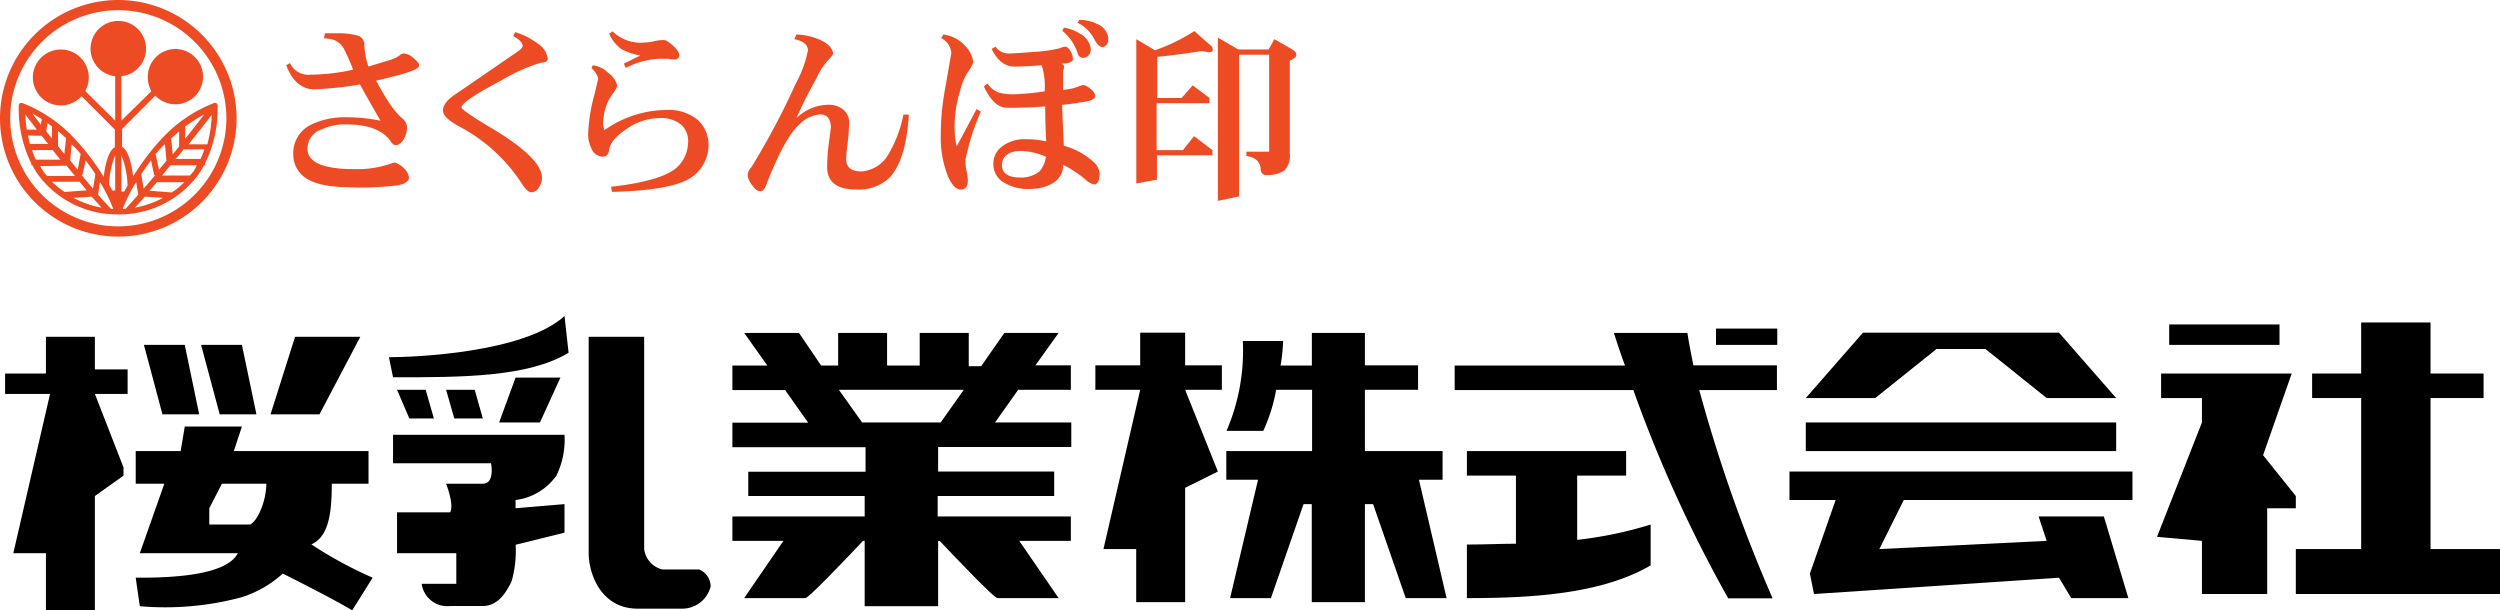 <svg xmlns="http://www.w3.org/2000/svg" viewBox="0 0 225.29 55"><defs><style>.cls-1{fill:#ed4b23;}</style></defs><g id="レイヤー_2" data-name="レイヤー 2"><g id="レイヤー_1-2" data-name="レイヤー 1"><polygon points="8.55 30.35 4.14 30.35 4.14 33.66 0.46 33.66 0.46 35.5 4.51 35.5 1.2 49.85 4.14 49.85 4.14 55 8.55 55 8.55 44.7 11.13 42.86 11.13 42.12 8.55 35.5 11.5 35.5 11.5 33.29 8.55 33.29 8.55 30.35"/><polygon points="17.95 37.34 16.65 31.08 12.97 31.08 14.64 37.34 17.95 37.34"/><polygon points="23.11 37.34 21.8 31.08 18.12 31.08 19.8 37.34 23.11 37.34"/><polygon points="32.47 30.35 26.59 30.35 24.38 37.34 28.79 37.34 32.47 30.35"/><path d="M29.9,43.59h3.31V40.65H21.07l.73-2.21H16.65l-.37,2.21H12.23v2.94h2.58L12.6,49.85h8.83c-1.1,2.21-7,2.21-9.2,2.21l.37,2.57a26.59,26.59,0,0,0,9.18-.81,10,10,0,0,0,3.7-2.13c.74.37,4.42,2.21,6.26,3.31l1.84-2.94a37.27,37.27,0,0,1-5.52-3C29.53,48.38,29.9,46.54,29.9,43.59Zm-7.36,3.68H18.86V45.8L20,43.59H24C24,45.06,23.27,46.9,22.54,47.27Z"/><path d="M35.05,32.19,35.42,34c6.25,0,12.14,0,15.82-2.21l-.37-3.31C47.19,31.82,37.26,32.19,35.05,32.19Z"/><polygon points="38.36 35.13 35.78 35.13 36.89 37.71 39.1 37.71 38.36 35.13"/><polygon points="42.78 35.13 40.2 35.13 40.94 37.71 43.51 37.71 42.78 35.13"/><polygon points="46.46 34.03 44.98 38.07 48.66 38.07 50.5 34.03 46.46 34.03"/><path d="M50.14,42.86a7.35,7.35,0,0,0,.73-3.68H35.42v2.57h8.83s.37,1.84-.74,1.84H40.2s.74,1.84.37,2.58H35.78v3.68h5.34v2.76H38a2.33,2.33,0,0,0,2.58,2h2.94c1.47,0,2.21-1.47,2.58-2.21a10.09,10.09,0,0,0,.37-3.31L50.87,48V45.43l-4.41.37v-.74A5.29,5.29,0,0,0,50.14,42.86Z"/><path d="M63,51.32H59.7a2.16,2.16,0,0,1-1.65-1.84V30.35h-5v19.5c0,1.84,1.1,5,4.41,5h4a2.64,2.64,0,0,0,2.58-2A1.65,1.65,0,0,0,63,51.32Z"/><path d="M95.4,30H90.51l-2.09,3H87.3V30H82.88v2.94H79.94V30H75.53v2.94H74L72,30H67.06l2.09,2.94H66v2.21h4.75l2.08,2.94H66v2.21h12v2.21H67.43V44.7H77.92v1.84H66v2.2H70.6L67.06,53.9h5.52c.29,0,3.7-3.58,5.19-5.16h.15v5.89h6.62V48.74h.14c1.49,1.58,4.91,5.16,5.2,5.16H95.4l-3.55-5.16H96.5v-2.2h-12V44.7H95V42.49H84.54V40.28h12V38.07H89.67l2.08-2.94H96.5V32.92H93.31ZM84.77,38.07H77.69L75.6,35.13H86.85Z"/><polygon points="106.8 29.98 102.75 29.98 102.75 32.92 98.71 32.92 98.71 35.13 102.75 35.13 99.44 49.48 102.39 49.48 102.39 54.26 106.8 54.26 106.8 43.96 109.75 42.49 106.8 35.13 110.11 35.13 110.11 32.92 106.8 32.92 106.8 29.98"/><path d="M130,43.23V40.65h-7V35.13h4.79V32.92H123V30h-4.78v2.94H115.4a15.9,15.9,0,0,0,.23-2.21H112a18.33,18.33,0,0,1-1.47,8.1h3.31A15,15,0,0,0,115,35.13h3.24v5.52h-7.73v2.58h2.86L110.85,53.9h3.68l2.94-8.47h.74v8.83H123V45.43h.74l2.94,8.47h3.68l-2.49-10.67Z"/><rect x="154.64" y="29.61" width="5.52" height="1.47"/><path d="M142.13,42.86h4.41V40.65H132.19v2.21h4.42V49c-1.32,0-2.77.07-4.42.07V53.9c5.89,0,12.14-.37,16.56-2.95V47.27a35.58,35.58,0,0,1-6.62,1.38Z"/><path d="M152.06,30h-6.62c.25.81.58,1.81,1,2.94H131.09v2.21h16.1a121.92,121.92,0,0,0,8.55,18.77h4a137.49,137.49,0,0,1-6.61-18.77h7V32.92h-7.53C152.39,31.87,152.2,30.88,152.06,30Z"/><polygon points="174.51 31.45 178.92 31.45 184.44 35.87 190.7 35.87 185.55 29.98 184.44 29.98 177.08 29.98 176.35 29.98 169.72 29.98 167.88 29.98 162.73 35.87 168.99 35.87 174.51 31.45"/><rect x="162.73" y="38.07" width="27.97" height="2.58"/><polygon points="161.26 45.06 165.42 45.06 163.1 51.69 163.47 53.53 185.55 52.06 186.65 53.9 191.8 53.9 189.59 46.54 183.71 46.54 184.44 48.74 169.36 49.48 171.56 45.06 192.17 45.06 192.17 42.49 161.26 42.49 161.26 45.06"/><rect x="195.48" y="29.24" width="9.94" height="1.84"/><polygon points="219.03 49.48 219.03 35.87 223.81 35.87 223.81 33.66 219.03 33.66 219.03 29.06 212.78 29.06 212.78 33.66 208.36 33.66 208.36 35.87 212.78 35.87 212.78 49.48 206.89 49.48 206.89 53.53 225.29 53.53 225.29 49.48 219.03 49.48"/><polygon points="206.89 44.7 203.94 41.02 206.52 33.66 205.05 33.66 204.44 33.66 194.75 33.66 194.75 35.87 198.43 35.87 198.43 38.07 194.38 48.38 198.43 48.74 198.43 53.53 204.31 53.53 204.31 45.8 206.89 45.8 206.89 44.7"/><path class="cls-1" d="M13.32,7a2.55,2.55,0,0,0,.32,1.22l-2.7,2.65v-4a2.5,2.5,0,1,0-.56,0v4L7.68,8.2A2.55,2.55,0,0,0,8,7a2.52,2.52,0,1,0-.65,1.67l3,3v1.6c-.62.33-.9,1.74-1,2.68a21.22,21.22,0,0,0-2.81-3.65,12.68,12.68,0,0,0-4.49-3,.26.26,0,0,0-.25,0,.27.27,0,0,0-.11.22v0a11.12,11.12,0,0,0,1.13,5.21v.16h.1a6.14,6.14,0,0,0,.52.86c.13.18.26.34.4.5v.07h.06a8.83,8.83,0,0,0,6.75,3,8.83,8.83,0,0,0,6.75-3h.06v-.07c.14-.16.27-.32.4-.5a6.14,6.14,0,0,0,.52-.86h.1v-.16a11.12,11.12,0,0,0,1.13-5.21v0a.27.27,0,0,0-.11-.22.26.26,0,0,0-.25,0,12.68,12.68,0,0,0-4.49,3A21.22,21.22,0,0,0,12,15.9c-.12-.94-.4-2.35-1-2.68v-1.6l3-3A2.49,2.49,0,1,0,13.32,7ZM10.38,14v3.17h-.26c-.09-.17-.18-.35-.29-.52A7.63,7.63,0,0,1,10.38,14ZM9.15,18.71a8.51,8.51,0,0,1-2.53-.88l1.65-.11C8.58,18.08,8.88,18.41,9.15,18.71ZM7.44,15.88h0l-.09-.1h.08l.29-1.33c.3.4.6.82.88,1.25L8.38,17Zm-.17-2L7,15.3l-.67-.83L6.45,13C6.72,13.23,7,13.53,7.27,13.88Zm-1.47,0-.57-.71V11.81c.24.2.48.41.72.64Zm-1.12-1.4-.52-.66.13-.72.39.28Zm-1-1.24-.76-1c.25.13.54.3.84.49Zm-.36.44H2.41a11.66,11.66,0,0,1-.12-1.36Zm.43.55c.19.24.38.49.59.74H2.69c-.07-.24-.11-.5-.16-.75Zm1,1.29c.22.29.45.57.69.87H3.23a8.09,8.09,0,0,1-.34-.86ZM6,14.93l.76.93-2.52,0-.3-.36a4.66,4.66,0,0,1-.32-.53ZM4.68,16.38l2.49,0,.65.77-2,.15A8.36,8.36,0,0,1,4.68,16.38ZM10,18.82c-.33-.34-.72-.78-1.16-1.28L9,16.4a13.7,13.7,0,0,1,1.21,2.44Zm2.27-2.42.19,1.14c-.44.5-.83.94-1.16,1.28l-.24,0A13.7,13.7,0,0,1,12.28,16.4Zm1.62-.62H14l-.09.1h0L12.94,17l-.21-1.3c.28-.43.58-.85.88-1.25Zm-.85,1.94,1.65.11a8.51,8.51,0,0,1-2.53.88C12.44,18.41,12.74,18.08,13.05,17.72Zm2.44-.38-2-.15.65-.77,2.49,0A8.36,8.36,0,0,1,15.49,17.34Zm1.94-1.88-.3.36-2.52,0,.76-.93h2.38A4.66,4.66,0,0,1,17.43,15.46Zm-.92-2h1.92c-.11.29-.21.59-.34.86H15.82C16.06,14.08,16.29,13.8,16.51,13.51ZM17,13c.91-1.14,1.68-2.13,2.08-2.65a11.42,11.42,0,0,1-.4,2.66Zm-.31-.49v-1.1a12.78,12.78,0,0,1,1.73-1.11Zm-.55.69-.57.71-.15-1.42c.24-.23.48-.44.72-.64ZM14.87,13,15,14.48l-.67.82-.31-1.42C14.33,13.53,14.6,13.23,14.87,13Zm-3.38,3.74c-.11.17-.2.35-.29.52h-.26V14A7.63,7.63,0,0,1,11.49,16.69Z"/><path class="cls-1" d="M10.66,0A10.66,10.66,0,1,0,21.32,10.66,10.67,10.67,0,0,0,10.66,0Zm0,20.4a9.74,9.74,0,1,1,9.74-9.74A9.75,9.75,0,0,1,10.66,20.4Z"/><path class="cls-1" d="M37.27,5.24a1.49,1.49,0,0,0-.83-.42A.58.58,0,0,0,36,5a2.78,2.78,0,0,1-.81.39L33.2,6a7.14,7.14,0,0,1-.37-2,.81.81,0,0,0-.67-.81A6.53,6.53,0,0,0,30.38,3h-1.1l-.09.45a5.36,5.36,0,0,1,.82.12,1.75,1.75,0,0,1,1,.87,17.11,17.11,0,0,1,.81,1.84A18.37,18.37,0,0,1,28,6.73a1.83,1.83,0,0,1-1.87-1.05l-.34.2C26.34,7.3,27.15,8,28.23,8.05a30.74,30.74,0,0,0,4.21-.44c.29.54.9,1.63,1.85,3.27a14.62,14.62,0,0,0-3-.31,7,7,0,0,0-3.25.66,2.84,2.84,0,0,0-1.61,2.69,2.53,2.53,0,0,0,.78,1.85c.75.72,2.17,1.09,4.29,1.11a27.33,27.33,0,0,0,4.36-.18c.61-.12.94-.34,1-.66a1.43,1.43,0,0,0-.52-.93,2,2,0,0,0-.73-.46,2,2,0,0,0-.46.12,9.23,9.23,0,0,1-3.23.47q-4.21,0-4.21-1.84a1.82,1.82,0,0,1,1.25-1.73,5.06,5.06,0,0,1,2.25-.46c1.9,0,3.21.48,3.94,1.44.16.28.34.43.53.43s.44-.16.66-.46a2.14,2.14,0,0,0,.34-1.22,1.17,1.17,0,0,0-.53-.81A8.15,8.15,0,0,1,34.9,9c-.27-.41-.61-1-1-1.73,1.4-.33,2.41-.59,3-.8s.8-.34.86-.52S37.61,5.52,37.27,5.24Z"/><path class="cls-1" d="M48.42,3.9a6.15,6.15,0,0,0-2-1l-.18.34c.54.31.83.59.86.85s-.38.52-1,.93q-3.56,2.46-5,3.43c-.79.52-1.18,1-1.18,1.51s.61,1,1.84,1.64a15.13,15.13,0,0,1,5.3,5c.31.49.59.73.85.73a.81.81,0,0,0,.64-.41,1.6,1.6,0,0,0,.29-.91c0-1.22-1.66-2.78-4.89-4.67-1.57-.95-2.36-1.5-2.36-1.66,0-.36,1.21-1.18,3.61-2.44a15.71,15.71,0,0,1,3.55-1.59c.41,0,.61-.15.61-.37A1.91,1.91,0,0,0,48.42,3.9Z"/><path class="cls-1" d="M56,4.43A5.65,5.65,0,0,0,57.71,5l-1.49.73.17.39a7.38,7.38,0,0,1,3.1-.83l.66,0a2.85,2.85,0,0,0,.61.07A.4.4,0,0,0,61.22,5c0-.25-.2-.55-.59-.9s-.63-.49-.8-.49A4,4,0,0,0,59,3.7a3.73,3.73,0,0,1-.88.13,3.62,3.62,0,0,1-2.91-1l-.32.2A3.5,3.5,0,0,0,56,4.43Z"/><path class="cls-1" d="M60.1,9.91a9.82,9.82,0,0,0-5.65,1.83l-.09-.44a4.61,4.61,0,0,1,.85-2.85,2,2,0,0,0,.41-.72,1.91,1.91,0,0,0-.82-1.17,2.42,2.42,0,0,0-1.37-.68l-.13.26a1.89,1.89,0,0,1,.61.94c-.12.51-.23,1-.34,1.43A15.65,15.65,0,0,0,53,12.08a2.83,2.83,0,0,0,.29,1.28,1.13,1.13,0,0,0,1,.76q.52,0,.6-.6c.07-.6.58-1.23,1.55-1.88a5.22,5.22,0,0,1,3-1,2.89,2.89,0,0,1,1.88.54A2,2,0,0,1,62,12.94a3.09,3.09,0,0,1-1.25,2.35c-1,.71-2.92,1.23-5.69,1.54l.09.46q5-.12,6.85-1.12a3.54,3.54,0,0,0,1.85-3,3.09,3.09,0,0,0-.92-2.32A4.05,4.05,0,0,0,60.1,9.91Z"/><path class="cls-1" d="M80.12,13.8a3.08,3.08,0,0,1-2.48,1.65c-.93,0-1.39-.38-1.39-1.12a13.73,13.73,0,0,1,.13-1.39,18.5,18.5,0,0,0,.14-1.86A1.44,1.44,0,0,0,76,9.89a2,2,0,0,0-1.32-.45,4.16,4.16,0,0,0-2.9,1.2A37.22,37.22,0,0,1,73.61,7a5.53,5.53,0,0,1,1.13-1.69c.23-.25.34-.42.34-.49-.07-.51-.48-.93-1.25-1.26a5.62,5.62,0,0,0-2.07-.45l-.18.42q1.2.24,1.23,1a10.32,10.32,0,0,1-1.1,3,66.64,66.64,0,0,1-4,7.54,1.16,1.16,0,0,0-.34.71,1.82,1.82,0,0,0,.43.93c.23.35.47.52.71.52s.38-.17.52-.52c1.1-2.83,2.08-4.66,3-5.49a2.87,2.87,0,0,1,1.9-.91c.58,0,.89.37.95,1.1,0,.09-.08.67-.22,1.74a16.48,16.48,0,0,0-.12,1.92c0,1.3.85,2,2.56,2a4,4,0,0,0,3-1q1.55-1.56,1.8-5.74h-.49A11.11,11.11,0,0,1,80.12,13.8Z"/><path class="cls-1" d="M97.12,4.82a.52.52,0,0,0,.46.4A.9.9,0,0,0,98.1,5a.86.86,0,0,0,.2-.59,1.82,1.82,0,0,0-1-1.39,3.78,3.78,0,0,0-1.42-.53l-.16.27A4.38,4.38,0,0,1,97.12,4.82Z"/><path class="cls-1" d="M98.9,2.17a3.71,3.71,0,0,0-1.66-.38l-.12.27a3.37,3.37,0,0,1,1.51,1.5c.21.41.43.63.66.68.39,0,.59-.31.59-.8A1.6,1.6,0,0,0,98.9,2.17Z"/><path class="cls-1" d="M95.87,13.14c-.07-1.42-.12-2.65-.16-3.7.34,0,1-.11,2-.26.6-.09.93-.25,1-.47A.94.94,0,0,0,98.25,8a1.29,1.29,0,0,0-.61-.34,1.48,1.48,0,0,0-.4.12,5.18,5.18,0,0,1-1.44.32c0-.37,0-.75,0-1.12s0-.44,0-.46c0-.2.09-.35.11-.45a.45.45,0,0,0-.27-.34c.68,0,1-.15,1.05-.37a1.53,1.53,0,0,0-.3-.88c-.15-.18-.26-.27-.34-.27a1.21,1.21,0,0,0-.52.13,12.46,12.46,0,0,1-2.44.34c-1.09.09-1.75.13-2,.13a1.43,1.43,0,0,1-1.37-.6l-.36.2q.78,1.56,2,1.59c.26,0,1.1,0,2.51-.12a6.21,6.21,0,0,1,.27,2.35,22.45,22.45,0,0,1-2.91.27A5.25,5.25,0,0,1,90,8.34a2,2,0,0,1-1-.82l-.34.27c.6,1.27,1.28,1.91,2.06,1.92s1.9,0,3.47-.12q0,1.48.09,3.15a7.65,7.65,0,0,0-1.78-.19,3.27,3.27,0,0,0-2.3.73,1.87,1.87,0,0,0-.68,1.49,1.92,1.92,0,0,0,.73,1.54,4.2,4.2,0,0,0,2.69.71A3.86,3.86,0,0,0,95,16.43a1.89,1.89,0,0,0,.81-1.58,10.59,10.59,0,0,1,2,1.32,1.6,1.6,0,0,0,.85.46c.27-.07.41-.38.44-.93a1.58,1.58,0,0,0-.44-1A6.42,6.42,0,0,0,95.87,13.14Zm-2.19,2.31A2.72,2.72,0,0,1,92,16c-1.14,0-1.71-.37-1.71-1.12S90.87,13.6,92,13.6a6.13,6.13,0,0,1,2.25.52A2.52,2.52,0,0,1,93.68,15.45Z"/><path class="cls-1" d="M88,9.83c-.66,1.25-1.25,2.37-1.79,3.36a8.82,8.82,0,0,1-.19-1.82,11.2,11.2,0,0,1,.52-3.24,4.8,4.8,0,0,1,.78-1.77,3,3,0,0,0,.39-.75A2.55,2.55,0,0,0,87,4.16,3.17,3.17,0,0,0,85,3.11l-.18.33a1.63,1.63,0,0,1,.91,1.32L85.17,8a22.5,22.5,0,0,0-.39,4.15,9.4,9.4,0,0,0,.66,3.77c.34.76.72,1.15,1.13,1.17s.65-.3.65-.83a5.12,5.12,0,0,0-.14-.95A4.58,4.58,0,0,1,87,14.4a21.42,21.42,0,0,1,1.39-4.35Z"/><path class="cls-1" d="M116.38,4.41l-1.54-.88-.52.93h-2.73l-1.84-1.07V18.1l1.91-.4V4.93h2.71v8.74h-2.05v.39q1.22.16,1.29,1.2a.5.5,0,0,0,.57.52,2.83,2.83,0,0,0,1.54-.4,1.9,1.9,0,0,0,.51-1.58V5.46c.39-.15.59-.32.59-.53S116.67,4.58,116.38,4.41Z"/><path class="cls-1" d="M108.29,4.6l.66.11c.23,0,.34-.08.34-.25s-.11-.33-.34-.49L107.63,2.8a16.64,16.64,0,0,1-3.54,1.73l-1.69-1v13l1.86-.34V14h5v-.47l-1.66-1.26-1,1.26h-2.37V9.3H109V8.83l-1.52-1.14-1,1.14h-2.19V5.12C105.56,5,106.9,4.82,108.29,4.6Z"/></g></g></svg>